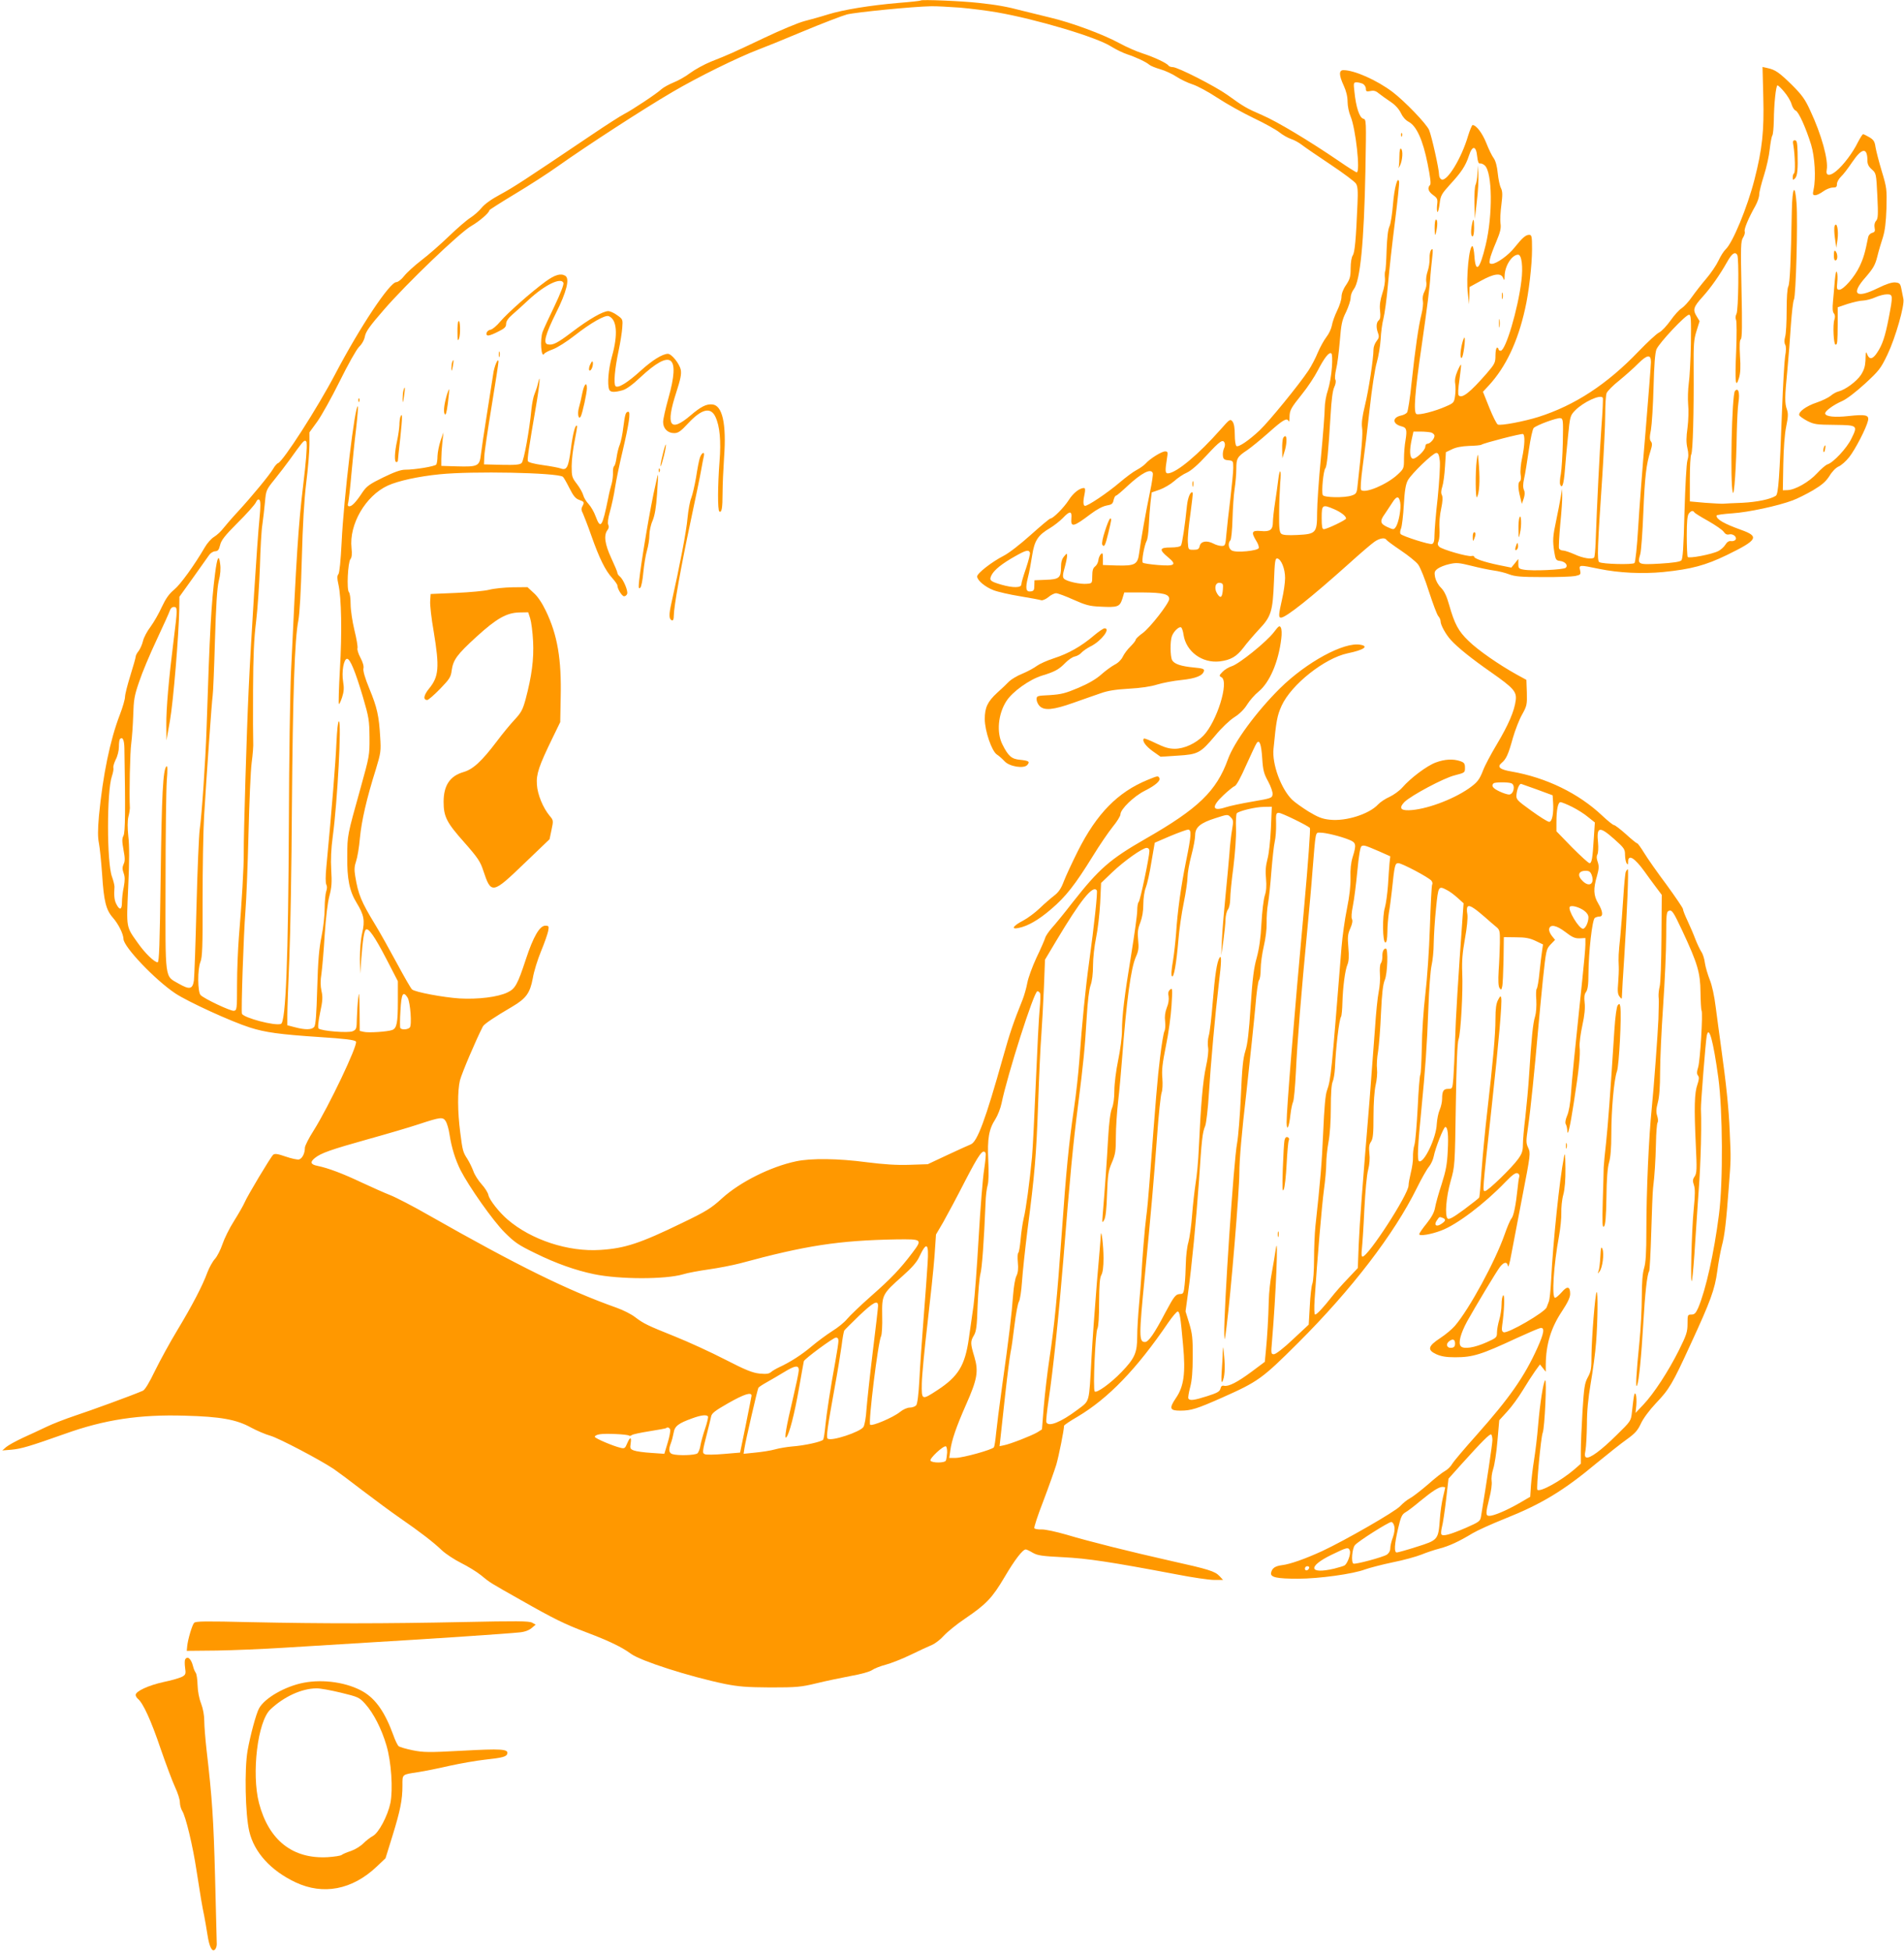 <?xml version="1.0" standalone="no"?>
<!DOCTYPE svg PUBLIC "-//W3C//DTD SVG 20010904//EN"
 "http://www.w3.org/TR/2001/REC-SVG-20010904/DTD/svg10.dtd">
<svg version="1.0" xmlns="http://www.w3.org/2000/svg"
 width="1249pt" height="1280pt" viewBox="0 0 1249 1280"
 preserveAspectRatio="xMidYMid meet">
<g transform="translate(0,1280) scale(0.1,-0.1)"
fill="#ff9800" stroke="none">
<path d="M6040 12797 c-3 -3 -68 -10 -145 -16 -186 -16 -361 -44 -465 -76 -47
-15 -116 -34 -155 -44 -38 -10 -156 -59 -261 -109 -211 -100 -233 -110 -350
-156 -44 -18 -106 -52 -137 -75 -30 -23 -80 -51 -109 -62 -29 -12 -64 -31 -78
-43 -33 -31 -195 -138 -246 -164 -22 -11 -119 -73 -215 -138 -444 -299 -510
-342 -597 -389 -58 -31 -104 -64 -123 -88 -17 -21 -49 -49 -72 -64 -23 -14
-87 -69 -142 -122 -55 -53 -136 -124 -181 -158 -44 -34 -95 -80 -113 -103 -17
-22 -40 -40 -51 -40 -43 0 -237 -291 -400 -601 -118 -225 -342 -573 -376 -586
-7 -2 -22 -19 -32 -37 -25 -42 -138 -179 -228 -277 -40 -43 -84 -94 -99 -113
-15 -20 -42 -45 -60 -56 -19 -11 -46 -42 -61 -68 -70 -120 -160 -244 -201
-278 -34 -28 -55 -58 -81 -113 -19 -42 -52 -100 -74 -130 -23 -30 -45 -72 -50
-94 -5 -22 -18 -51 -28 -65 -11 -13 -20 -30 -20 -38 0 -7 -16 -63 -35 -124
-19 -61 -35 -124 -35 -140 0 -15 -15 -68 -34 -117 -64 -166 -111 -394 -137
-663 -8 -93 -8 -140 0 -180 6 -30 15 -122 21 -205 11 -173 25 -231 70 -282 37
-42 69 -107 70 -140 0 -51 208 -269 340 -357 83 -55 367 -185 490 -224 101
-32 197 -45 452 -62 171 -11 236 -19 243 -30 14 -22 -179 -427 -278 -584 -32
-50 -57 -100 -57 -112 0 -37 -17 -71 -39 -77 -11 -2 -50 6 -87 19 -52 18 -71
21 -82 12 -16 -14 -169 -269 -188 -314 -7 -17 -38 -71 -68 -119 -31 -48 -65
-118 -77 -154 -12 -36 -34 -79 -49 -96 -15 -16 -37 -56 -49 -87 -32 -88 -101
-220 -197 -379 -48 -79 -114 -200 -147 -267 -39 -81 -67 -127 -81 -132 -77
-33 -341 -129 -441 -162 -66 -22 -151 -55 -190 -74 -38 -18 -108 -51 -155 -72
-47 -22 -96 -49 -110 -61 l-25 -22 61 5 c64 6 118 22 350 104 259 93 489 128
786 119 233 -6 339 -25 433 -77 39 -21 97 -46 130 -55 57 -17 324 -157 415
-218 25 -17 110 -80 190 -142 80 -61 190 -142 245 -180 129 -89 219 -158 275
-212 25 -23 81 -60 125 -82 44 -22 103 -58 130 -80 60 -50 60 -49 260 -162
218 -124 289 -159 435 -214 145 -55 227 -94 290 -140 65 -47 380 -148 615
-197 92 -18 142 -22 300 -23 173 0 200 3 300 27 61 15 162 36 225 48 69 12
125 28 141 39 14 10 54 26 89 35 34 9 108 38 164 65 55 27 118 56 140 65 21 9
56 36 77 60 22 24 85 76 142 114 137 93 176 134 257 271 67 114 119 181 139
181 5 0 26 -10 46 -22 32 -18 60 -22 198 -29 162 -8 313 -31 747 -113 102 -20
212 -36 244 -36 l59 0 -23 25 c-30 32 -72 45 -320 100 -266 60 -535 127 -685
172 -66 19 -139 35 -162 34 -23 -1 -44 3 -48 8 -3 6 23 86 59 178 35 92 73
200 85 238 17 59 51 228 51 256 0 4 39 31 88 59 202 120 388 312 596 618 27
39 55 72 61 72 14 0 19 -32 36 -222 17 -181 5 -270 -47 -345 -46 -68 -41 -83
28 -83 72 0 109 12 274 85 238 106 262 123 499 359 351 350 630 713 780 1017
30 61 66 124 79 139 13 16 27 46 31 67 10 53 65 193 76 193 16 0 22 -50 16
-158 -4 -86 -12 -129 -40 -217 -20 -60 -39 -129 -43 -153 -5 -30 -21 -61 -55
-104 -27 -33 -49 -65 -49 -71 0 -14 76 -2 144 24 101 37 285 176 421 318 45
47 67 62 79 58 11 -4 15 -14 12 -24 -3 -10 -8 -45 -11 -78 -11 -107 -26 -180
-40 -195 -8 -9 -28 -56 -45 -105 -62 -177 -231 -488 -326 -599 -19 -22 -62
-58 -96 -80 -81 -53 -87 -78 -26 -106 31 -14 65 -20 123 -20 117 0 171 17 405
126 74 34 144 64 155 66 30 5 24 -34 -21 -133 -85 -188 -183 -327 -397 -568
-77 -86 -149 -171 -160 -189 -10 -18 -32 -39 -47 -47 -16 -8 -67 -48 -114 -90
-48 -41 -101 -82 -119 -91 -17 -9 -45 -32 -62 -50 -31 -35 -362 -225 -510
-294 -113 -52 -213 -87 -264 -93 -47 -6 -67 -20 -73 -51 -5 -29 39 -38 177
-38 136 0 362 31 440 61 28 10 108 31 179 46 72 14 157 38 190 51 34 14 88 32
120 40 64 17 127 46 216 100 30 18 125 61 210 95 241 96 386 183 605 366 72
59 160 129 197 155 54 39 71 58 92 103 15 33 54 86 98 133 88 92 109 127 228
387 132 285 159 361 175 479 7 55 21 130 30 166 19 70 29 160 46 390 14 183
14 177 6 355 -6 154 -23 316 -57 560 -11 77 -26 194 -35 260 -9 74 -24 143
-39 180 -13 33 -28 83 -32 110 -3 28 -14 61 -24 75 -9 14 -26 50 -38 80 -11
30 -34 84 -51 120 -17 36 -31 71 -31 79 0 7 -49 79 -108 160 -60 80 -126 174
-147 209 -21 34 -41 62 -45 62 -5 0 -38 27 -74 60 -37 33 -72 60 -79 60 -6 0
-41 28 -77 62 -155 146 -366 249 -595 289 -77 13 -96 30 -65 56 30 25 44 54
74 163 15 52 42 122 61 155 31 56 33 65 31 143 l-3 84 -64 35 c-117 65 -254
160 -315 220 -67 64 -92 111 -127 234 -17 61 -32 92 -54 115 -19 18 -34 47
-39 69 -6 33 -4 40 17 56 13 10 48 24 76 30 47 11 64 9 145 -11 51 -13 118
-27 148 -31 30 -4 75 -15 100 -25 37 -14 77 -18 220 -18 96 -1 192 3 213 7 36
8 38 10 32 38 -8 36 -5 36 124 9 132 -27 284 -34 421 -21 187 19 278 44 419
112 201 98 214 121 94 164 -114 41 -163 69 -163 94 0 5 47 11 104 15 105 7
297 48 396 85 30 11 90 41 133 66 60 36 84 57 108 94 18 30 42 54 60 62 17 7
49 35 70 62 40 51 112 190 123 239 8 37 -15 42 -127 30 -90 -10 -148 -4 -154
15 -5 15 51 57 113 84 29 13 90 60 148 113 92 85 103 98 148 192 52 109 113
322 104 364 -3 14 -9 43 -13 65 -7 36 -12 40 -40 43 -22 2 -59 -10 -116 -38
-144 -71 -178 -39 -78 73 49 57 62 79 76 135 9 37 26 94 37 127 13 43 20 97
23 190 3 124 2 134 -31 243 -19 63 -37 134 -41 158 -5 36 -12 47 -40 64 -19
11 -37 20 -41 20 -5 0 -19 -24 -34 -52 -33 -68 -96 -152 -143 -190 -42 -35
-70 -32 -62 8 12 64 -34 231 -108 389 -34 75 -55 103 -121 169 -83 81 -108 99
-161 110 l-31 7 5 -198 c6 -223 -7 -342 -58 -541 -47 -183 -143 -415 -189
-457 -12 -11 -33 -44 -47 -74 -14 -30 -50 -83 -80 -118 -30 -35 -72 -89 -94
-120 -21 -31 -52 -64 -67 -74 -16 -9 -49 -46 -73 -80 -25 -35 -58 -71 -75 -79
-17 -8 -77 -64 -135 -124 -207 -216 -418 -354 -657 -430 -96 -30 -245 -58
-266 -50 -8 3 -33 53 -56 110 l-42 105 39 42 c111 121 189 285 237 500 25 107
46 290 46 393 0 85 -2 94 -19 94 -23 0 -45 -20 -94 -81 -40 -52 -120 -109
-150 -109 -17 0 -19 5 -13 32 3 17 22 68 41 112 27 65 33 89 28 122 -3 23 0
78 6 122 8 64 8 86 -3 109 -8 15 -17 59 -21 98 -4 43 -14 80 -26 97 -11 14
-33 59 -49 100 -26 65 -66 118 -90 118 -4 0 -18 -33 -30 -72 -43 -147 -137
-299 -173 -285 -10 4 -17 17 -17 33 0 35 -48 250 -65 291 -17 41 -161 190
-240 250 -102 77 -250 143 -322 143 -31 0 -30 -33 2 -102 16 -35 25 -71 25
-105 0 -29 9 -71 20 -97 33 -78 65 -366 40 -366 -5 0 -58 33 -117 74 -197 134
-405 259 -503 301 -105 46 -118 53 -229 133 -82 58 -325 182 -358 182 -12 0
-25 5 -28 10 -10 16 -93 55 -170 80 -38 12 -107 42 -152 67 -111 60 -318 136
-455 168 -62 15 -144 35 -183 45 -98 26 -164 38 -285 51 -117 13 -372 23 -380
16z m257 -47 c70 -6 180 -20 243 -31 259 -45 655 -163 749 -224 30 -19 78 -42
105 -51 58 -19 124 -50 146 -69 8 -7 40 -20 71 -29 32 -9 79 -31 105 -48 27
-18 75 -41 106 -51 32 -10 106 -50 165 -89 59 -39 167 -99 238 -133 72 -34
147 -76 168 -93 21 -17 55 -36 75 -43 20 -6 53 -24 72 -39 19 -15 104 -73 188
-129 84 -56 159 -112 167 -125 11 -17 14 -46 10 -132 -10 -239 -18 -319 -31
-339 -8 -11 -14 -46 -14 -85 0 -55 -5 -71 -30 -109 -19 -27 -30 -57 -30 -78 0
-18 -13 -59 -29 -91 -15 -31 -31 -75 -34 -96 -4 -22 -20 -56 -36 -76 -16 -21
-41 -66 -56 -101 -14 -35 -42 -89 -62 -119 -62 -93 -257 -332 -319 -391 -71
-67 -139 -113 -153 -104 -6 3 -11 37 -11 74 0 45 -5 74 -15 87 -15 18 -18 16
-77 -51 -147 -166 -288 -284 -345 -289 -20 -1 -21 14 -8 97 7 42 6 47 -12 47
-23 0 -100 -48 -128 -80 -11 -12 -38 -31 -59 -42 -22 -11 -71 -48 -110 -81
-82 -70 -215 -159 -230 -154 -11 4 -12 30 0 85 4 21 2 32 -5 32 -29 0 -71 -33
-100 -79 -32 -50 -103 -121 -120 -121 -6 0 -64 -49 -130 -108 -69 -62 -144
-120 -178 -137 -76 -39 -173 -114 -173 -135 0 -25 52 -69 107 -90 28 -11 107
-29 175 -40 67 -11 130 -23 139 -26 9 -2 30 7 47 21 16 14 39 25 50 25 11 0
62 -19 113 -42 81 -36 106 -43 177 -46 114 -6 127 -1 144 50 l13 43 125 0
c130 -1 170 -11 170 -43 -1 -28 -127 -190 -175 -224 -25 -18 -45 -37 -45 -43
0 -6 -16 -26 -35 -45 -19 -18 -41 -48 -50 -67 -9 -19 -31 -41 -54 -52 -20 -11
-59 -39 -87 -64 -32 -29 -83 -59 -149 -87 -85 -36 -113 -43 -187 -48 -85 -4
-88 -5 -88 -28 0 -13 9 -33 20 -44 31 -31 90 -25 220 21 63 22 144 51 180 63
47 17 99 25 185 30 76 4 144 14 185 27 36 11 108 25 160 30 96 10 142 29 148
61 2 12 -12 16 -66 21 -85 8 -129 23 -143 48 -13 25 -14 126 -1 159 12 31 47
64 60 56 5 -3 13 -25 16 -49 17 -110 122 -187 237 -174 72 9 110 31 155 89 21
29 68 83 102 120 81 85 91 118 99 316 5 132 8 152 22 150 26 -5 51 -68 51
-128 0 -30 -9 -93 -20 -140 -23 -101 -24 -120 -7 -120 32 0 197 131 447 355
74 67 149 131 167 143 33 23 68 29 78 12 4 -6 46 -37 95 -70 49 -33 100 -74
113 -92 14 -18 46 -98 71 -178 26 -79 53 -152 61 -160 8 -9 15 -24 15 -34 0
-24 34 -86 67 -122 45 -50 139 -125 264 -212 148 -104 169 -127 162 -184 -9
-71 -48 -161 -123 -287 -39 -65 -80 -142 -91 -172 -24 -62 -38 -80 -95 -120
-109 -75 -285 -139 -392 -142 -56 -2 -65 17 -29 54 44 43 259 158 330 175 66
17 67 18 67 49 0 28 -5 35 -31 44 -47 16 -102 13 -161 -9 -57 -21 -164 -101
-218 -163 -19 -22 -57 -49 -84 -62 -28 -12 -62 -35 -76 -50 -58 -63 -210 -112
-317 -100 -49 5 -77 16 -140 54 -43 27 -92 62 -108 78 -72 72 -131 232 -121
332 18 186 24 219 54 285 64 138 281 310 432 342 106 22 141 46 85 56 -107 21
-355 -114 -530 -287 -154 -153 -299 -350 -340 -464 -75 -208 -194 -323 -540
-521 -235 -135 -304 -195 -481 -420 -53 -69 -114 -143 -135 -166 -20 -23 -40
-52 -43 -65 -4 -13 -29 -71 -57 -129 -27 -58 -54 -132 -60 -165 -6 -33 -20
-82 -31 -110 -60 -149 -83 -216 -129 -380 -114 -406 -168 -552 -211 -569 -13
-5 -81 -36 -152 -69 l-130 -61 -120 -4 c-84 -3 -170 3 -281 17 -187 25 -365
27 -463 6 -166 -35 -367 -135 -486 -243 -71 -65 -103 -85 -261 -161 -276 -134
-376 -167 -537 -177 -211 -14 -453 66 -608 199 -55 47 -119 128 -126 160 -3
17 -24 49 -45 72 -21 23 -46 62 -54 86 -9 24 -27 61 -40 81 -28 43 -31 54 -46
173 -18 138 -18 272 -2 340 12 47 105 266 151 355 8 15 77 62 192 129 92 54
117 90 135 186 7 44 32 124 54 177 22 53 43 113 47 133 6 32 4 35 -19 35 -37
0 -79 -73 -127 -219 -55 -167 -70 -195 -122 -219 -62 -30 -193 -46 -314 -39
-106 7 -290 41 -311 59 -7 5 -51 82 -99 171 -48 89 -111 202 -141 251 -95 156
-113 201 -133 322 -7 41 -5 65 6 97 8 23 20 91 25 152 11 114 44 259 105 452
32 106 34 118 28 210 -8 139 -20 194 -71 317 -29 70 -42 117 -39 132 4 14 -3
40 -19 70 -14 26 -23 55 -20 63 3 9 -6 63 -20 119 -14 58 -25 133 -25 171 0
37 -5 72 -11 78 -16 16 -7 196 10 217 9 11 11 32 7 73 -17 154 92 342 238 409
68 31 200 60 340 74 214 22 765 11 808 -16 5 -3 24 -36 43 -74 26 -52 41 -70
65 -78 33 -12 35 -15 20 -43 -8 -14 -7 -26 4 -46 7 -16 33 -82 56 -148 52
-147 90 -224 135 -274 19 -21 35 -44 35 -50 0 -22 30 -71 44 -71 8 0 17 7 20
16 7 19 -24 93 -47 113 -10 7 -17 19 -17 25 0 6 -18 49 -40 96 -42 91 -51 150
-25 184 9 12 11 24 5 35 -5 11 -2 41 11 86 11 39 27 111 34 160 8 50 30 158
50 240 41 175 53 255 37 255 -17 0 -22 -14 -33 -101 -5 -45 -16 -96 -23 -114
-8 -18 -17 -55 -21 -83 -4 -29 -11 -55 -16 -58 -5 -3 -9 -22 -8 -42 1 -20 -3
-53 -8 -72 -6 -19 -17 -62 -23 -95 -39 -192 -50 -209 -83 -120 -10 28 -31 64
-46 80 -16 17 -31 42 -35 58 -4 15 -22 48 -41 73 -33 42 -35 51 -35 117 0 40
9 115 20 167 10 52 18 96 15 98 -11 11 -27 -50 -40 -150 -16 -123 -27 -144
-66 -130 -13 5 -66 15 -117 22 -58 8 -96 18 -99 26 -5 13 6 86 52 354 25 143
33 239 14 155 -5 -22 -16 -53 -23 -70 -7 -16 -16 -61 -20 -100 -12 -130 -49
-337 -64 -351 -11 -11 -40 -14 -131 -12 l-116 3 2 52 c1 29 23 177 48 329 25
151 45 283 45 292 -1 33 -29 -32 -35 -83 -4 -27 -22 -142 -40 -255 -18 -113
-36 -233 -40 -268 -9 -79 -19 -84 -159 -80 l-101 3 0 45 c0 25 3 74 7 110 l7
65 -19 -55 c-10 -30 -19 -75 -20 -100 0 -25 -4 -50 -8 -56 -8 -12 -139 -34
-204 -34 -29 0 -71 -15 -145 -51 -88 -43 -108 -57 -135 -97 -42 -64 -69 -92
-86 -92 -11 0 -13 7 -7 28 3 15 13 97 20 182 8 85 21 219 31 298 9 79 14 145
12 147 -19 19 -93 -599 -107 -893 -6 -119 -14 -199 -21 -207 -9 -11 -9 -27 0
-67 20 -87 24 -318 10 -555 -7 -123 -10 -226 -7 -229 3 -3 12 16 21 43 12 37
14 61 7 103 -11 64 4 150 26 150 20 0 54 -83 104 -251 39 -133 42 -153 43
-264 1 -117 -1 -125 -58 -330 -89 -319 -87 -309 -88 -450 -2 -149 15 -230 62
-306 48 -79 55 -115 36 -197 -10 -43 -15 -109 -15 -169 l2 -98 7 97 c10 129
19 186 31 193 17 11 57 -46 133 -192 l76 -147 0 -132 c0 -140 -7 -177 -37
-188 -28 -11 -157 -20 -187 -12 l-26 6 -1 138 c-2 112 -3 126 -9 77 -4 -33 -8
-93 -9 -133 -1 -68 -3 -73 -27 -84 -28 -13 -207 1 -224 18 -6 6 -2 46 10 104
17 78 18 103 9 142 -7 33 -8 67 0 115 5 37 15 151 21 253 8 115 19 211 31 255
15 57 17 89 12 170 -4 69 -1 138 10 220 31 230 59 755 40 755 -6 0 -12 -57
-16 -142 -5 -122 -30 -434 -66 -812 -6 -63 -6 -106 0 -117 6 -11 5 -27 -1 -44
-5 -14 -10 -64 -10 -110 0 -46 -9 -131 -21 -187 -16 -78 -23 -160 -28 -339 -5
-174 -10 -241 -20 -253 -16 -19 -58 -20 -126 -2 l-50 13 0 69 c0 38 6 204 13
369 7 165 15 613 17 995 6 741 18 1099 42 1220 9 49 17 189 23 405 6 225 15
384 29 500 12 94 21 206 21 250 l0 80 51 70 c28 39 94 157 147 264 56 113 109
207 127 226 20 19 35 47 39 70 6 31 33 69 122 171 149 173 503 512 577 553 52
30 117 86 117 102 0 3 75 51 168 107 92 55 219 137 282 182 189 134 557 373
750 486 172 101 429 227 565 279 33 12 164 65 290 118 127 53 258 103 290 112
60 15 436 52 552 54 34 1 120 -4 190 -9z m2644 -500 c10 -6 19 -20 19 -32 0
-17 4 -20 30 -15 22 5 36 1 57 -17 15 -12 50 -37 77 -55 31 -21 54 -48 66 -73
11 -24 30 -46 51 -57 51 -27 93 -119 124 -275 18 -90 23 -132 16 -139 -19 -19
-12 -43 20 -66 29 -21 31 -27 26 -67 -2 -24 -1 -44 3 -44 4 0 10 25 14 56 6
51 12 62 67 123 75 81 103 123 125 190 22 69 47 67 54 -4 4 -35 9 -49 19 -47
7 2 21 -4 31 -13 50 -46 53 -324 6 -521 -39 -163 -66 -189 -74 -74 -2 33 -8
63 -12 65 -22 14 -44 -209 -31 -310 l8 -70 2 57 1 56 75 41 c85 47 131 53 145
19 8 -20 9 -19 10 12 1 66 48 140 89 140 23 0 33 -80 21 -173 -22 -183 -103
-457 -136 -457 -8 0 -14 5 -14 10 0 6 -4 10 -10 10 -5 0 -10 -23 -10 -51 0
-47 -4 -55 -57 -117 -110 -126 -162 -167 -184 -145 -6 6 -4 46 5 104 7 52 12
96 10 98 -2 2 -13 -18 -24 -44 -14 -33 -18 -58 -14 -81 3 -19 3 -55 -1 -80 -6
-44 -9 -47 -60 -69 -69 -31 -173 -58 -193 -50 -21 8 -11 144 35 455 35 244 52
374 57 460 2 25 7 74 11 110 6 53 5 63 -5 53 -8 -7 -13 -31 -12 -56 1 -25 -5
-63 -13 -86 -8 -23 -12 -54 -9 -70 4 -17 -1 -41 -11 -61 -11 -21 -15 -44 -11
-63 3 -16 -1 -55 -9 -86 -19 -75 -41 -224 -65 -449 -10 -101 -24 -190 -30
-197 -6 -8 -24 -17 -40 -20 -59 -13 -56 -56 5 -71 32 -8 36 -23 25 -91 -6 -32
-10 -87 -10 -122 0 -62 -1 -65 -42 -103 -70 -65 -214 -126 -239 -101 -6 6 -2
64 10 154 11 79 32 250 46 379 14 130 35 266 47 305 11 38 22 106 25 150 2 44
10 105 18 135 8 30 22 132 30 225 8 94 29 279 46 413 17 134 29 251 27 260 -9
42 -31 -38 -40 -146 -5 -64 -15 -129 -23 -146 -10 -20 -16 -75 -19 -158 -2
-69 -6 -130 -9 -135 -3 -5 -4 -26 -2 -48 2 -22 -5 -65 -17 -99 -14 -44 -19
-76 -15 -113 4 -38 2 -55 -9 -64 -16 -13 -18 -47 -4 -84 8 -22 6 -32 -10 -52
-11 -14 -20 -38 -20 -54 0 -61 -32 -269 -56 -367 -18 -74 -23 -115 -19 -146 6
-38 -2 -134 -31 -393 -4 -36 -9 -43 -36 -52 -48 -17 -185 -14 -191 3 -9 23 4
159 17 175 11 14 19 99 35 356 5 89 13 153 23 175 10 21 13 41 8 50 -5 9 -2
39 5 70 8 30 18 113 24 183 9 111 14 137 41 191 16 34 30 76 30 93 0 17 9 42
21 57 42 54 67 309 76 777 6 335 6 336 -15 341 -24 7 -47 75 -57 176 -7 59 -6
62 15 62 12 0 30 -5 41 -10z m2763 -52 c20 -23 42 -59 48 -80 6 -21 18 -40 27
-43 19 -6 68 -114 102 -225 24 -79 32 -218 16 -292 -7 -33 -6 -38 11 -38 10 0
33 11 52 25 19 14 47 25 62 25 23 0 28 4 28 23 0 13 12 34 26 48 15 13 48 57
75 97 64 94 99 97 99 8 0 -22 8 -39 29 -57 28 -25 29 -27 36 -172 6 -126 5
-150 -8 -165 -10 -11 -13 -27 -10 -45 5 -23 1 -29 -16 -34 -12 -3 -23 -15 -26
-27 -20 -102 -31 -139 -56 -192 -32 -69 -106 -154 -134 -154 -15 0 -17 6 -13
48 3 26 2 56 -2 67 -5 13 -9 -5 -14 -55 -3 -41 -9 -103 -12 -138 -4 -42 -3
-67 6 -77 8 -10 9 -23 3 -42 -11 -33 -5 -163 8 -163 12 0 13 14 14 140 l0 105
65 22 c36 11 81 22 101 22 20 1 56 10 80 21 24 11 59 20 77 20 40 0 40 -7 12
-154 -24 -124 -42 -177 -76 -228 -28 -43 -50 -48 -64 -15 -11 27 -11 25 -13
-39 -2 -37 -10 -62 -30 -93 -29 -43 -102 -97 -147 -108 -14 -3 -37 -16 -52
-29 -15 -12 -56 -32 -92 -44 -66 -22 -121 -61 -113 -83 2 -6 26 -23 52 -37 45
-23 62 -25 180 -26 152 -2 153 -3 109 -92 -29 -60 -118 -156 -156 -167 -12 -4
-43 -31 -69 -59 -51 -56 -142 -108 -193 -110 l-31 -1 3 170 c2 106 9 199 19
248 13 63 14 85 5 111 -15 42 -15 80 3 261 8 83 18 216 23 296 6 80 14 154 20
165 13 25 26 507 17 630 -10 137 -28 109 -31 -48 -6 -331 -13 -477 -23 -496
-7 -12 -11 -77 -11 -159 0 -76 -4 -153 -10 -172 -6 -22 -6 -40 1 -52 6 -12 6
-38 -1 -76 -5 -32 -14 -188 -20 -348 -17 -451 -24 -555 -41 -566 -35 -23 -123
-41 -219 -46 -58 -2 -114 -5 -125 -6 -11 -1 -65 2 -120 6 l-100 9 0 146 c0 81
4 154 9 162 11 16 18 283 16 565 -1 156 1 189 19 245 l20 64 -20 33 c-26 42
-20 61 41 128 53 59 111 141 160 228 31 55 51 69 66 46 12 -20 8 -363 -5 -387
-7 -14 -8 -29 -3 -39 5 -10 5 -101 1 -203 -9 -207 -4 -251 18 -180 10 33 12
73 7 146 -4 71 -2 104 5 109 9 5 10 94 5 324 -6 287 -5 319 10 343 9 14 14 32
11 40 -6 14 24 87 70 168 14 25 25 58 25 74 0 16 14 72 31 125 17 53 34 130
38 172 5 42 12 83 17 90 5 8 9 52 10 99 1 110 14 230 24 230 5 0 25 -19 44
-42z m-612 -1653 c-2 -105 -8 -221 -14 -260 -5 -38 -7 -99 -4 -136 4 -37 2
-106 -4 -153 -9 -64 -9 -99 -1 -134 8 -35 8 -56 0 -82 -6 -20 -14 -165 -19
-338 -6 -236 -11 -307 -21 -317 -9 -9 -56 -16 -141 -21 -144 -8 -148 -6 -128
63 6 21 15 144 20 273 10 237 19 315 47 403 12 37 12 51 3 62 -9 11 -10 29 0
77 6 35 14 160 17 278 4 151 10 225 19 249 18 43 194 230 214 227 13 -1 14
-29 12 -191z m-2355 -154 c-3 -48 -15 -115 -26 -149 -12 -34 -21 -87 -21 -119
0 -32 -11 -177 -25 -323 -14 -146 -25 -308 -25 -361 0 -134 -7 -141 -129 -147
-63 -3 -96 -1 -106 8 -12 10 -15 37 -14 134 0 66 4 156 7 199 9 89 -3 106 -13
20 -4 -32 -13 -100 -21 -150 -8 -51 -14 -108 -14 -127 0 -50 -19 -64 -79 -58
-60 5 -65 -7 -30 -65 12 -18 19 -40 16 -47 -7 -18 -148 -32 -176 -16 -22 11
-28 49 -10 67 6 6 12 67 14 139 2 71 8 161 14 199 6 39 11 97 11 131 0 68 6
79 71 122 25 17 89 69 142 116 94 84 120 99 130 74 3 -7 6 4 6 25 1 48 8 60
84 155 34 42 80 111 101 152 43 83 74 123 89 113 6 -3 8 -40 4 -92z m2093 35
c0 -17 -16 -220 -35 -451 -20 -231 -42 -518 -49 -638 -7 -120 -18 -223 -24
-229 -12 -12 -210 -7 -231 6 -15 10 -12 95 20 565 10 156 19 337 19 402 0 65
4 128 9 141 5 13 42 51 83 83 40 33 97 83 125 112 59 58 83 61 83 9z m-316
-234 c3 -5 -1 -91 -9 -193 -12 -165 -29 -505 -38 -756 -2 -51 -6 -96 -10 -99
-14 -14 -75 -4 -128 21 -30 13 -64 25 -75 25 -12 0 -24 6 -27 14 -3 8 1 78 8
157 8 79 14 164 13 189 l-1 45 -9 -55 c-5 -30 -18 -98 -29 -150 -23 -108 -25
-133 -13 -210 8 -50 12 -55 36 -58 35 -4 56 -28 39 -45 -13 -13 -222 -23 -277
-12 -30 5 -34 9 -34 38 l0 32 -23 -29 -23 -28 -84 17 c-91 19 -160 42 -160 55
0 5 -8 6 -17 4 -24 -6 -194 43 -212 61 -11 11 -12 20 -4 37 5 13 8 50 6 83 -3
33 2 91 11 130 10 47 11 75 5 88 -7 12 -6 30 2 55 7 20 15 80 18 132 l6 95 40
19 c26 13 64 20 111 22 40 1 76 4 82 8 19 12 265 75 273 70 14 -8 11 -75 -6
-156 -9 -40 -13 -89 -10 -109 4 -22 2 -40 -4 -44 -14 -8 -14 -45 1 -103 l11
-46 12 34 c8 24 9 42 2 57 -7 16 -7 39 1 75 7 29 20 113 31 187 11 77 25 138
32 145 22 20 154 68 175 64 18 -3 19 -13 16 -158 -2 -85 -8 -179 -13 -208 -6
-29 -8 -60 -5 -68 13 -33 24 0 31 88 4 51 13 153 21 227 13 130 14 136 46 169
53 55 167 108 182 84z m-1126 -228 c12 -4 22 -13 22 -22 0 -20 -29 -52 -47
-52 -7 0 -13 -8 -13 -18 0 -26 -65 -86 -84 -79 -19 8 -21 54 -5 127 l11 50 46
0 c26 0 57 -3 70 -6z m-7377 -66 c4 -34 -4 -128 -22 -278 -32 -264 -45 -469
-80 -1225 -6 -132 -13 -577 -14 -990 -4 -891 -20 -1307 -52 -1319 -38 -15
-246 40 -256 67 -6 18 11 523 23 672 6 72 15 299 20 505 5 206 14 418 21 470
7 52 12 113 10 135 -1 22 -2 175 -1 340 1 226 6 337 20 450 10 83 21 245 25
360 3 116 10 239 16 275 5 36 13 101 17 146 7 79 8 82 63 150 31 38 75 96 99
129 78 109 91 125 101 125 5 0 10 -6 10 -12z m6023 -4 c3 -8 1 -24 -5 -35 -5
-11 -9 -32 -7 -47 2 -22 9 -28 36 -30 31 -3 32 -5 32 -50 0 -26 -9 -117 -19
-202 -11 -85 -22 -190 -26 -232 -6 -74 -8 -78 -31 -78 -14 0 -39 7 -55 16 -43
22 -82 15 -89 -16 -5 -21 -12 -25 -40 -25 -35 0 -35 0 -38 51 -2 28 6 111 17
185 10 74 17 136 15 138 -13 14 -32 -29 -38 -87 -13 -129 -31 -247 -39 -259
-5 -8 -31 -13 -68 -13 -73 0 -77 -14 -18 -63 61 -50 48 -61 -65 -52 -50 4 -95
11 -99 15 -10 9 9 113 25 144 6 10 12 55 14 100 2 44 7 112 11 149 l8 68 52
18 c28 10 71 35 94 55 23 21 61 47 85 57 28 13 72 51 130 114 88 95 107 108
118 79z m1411 -116 c3 -31 -3 -133 -14 -243 -12 -104 -21 -214 -21 -243 0 -38
-4 -54 -16 -59 -15 -6 -191 50 -206 65 -5 5 -4 22 3 38 6 16 14 85 18 154 5
91 12 134 26 160 23 43 164 179 187 180 13 0 18 -12 23 -52z m-1883 -80 c3 -7
-5 -62 -18 -123 -27 -129 -60 -315 -71 -400 -10 -77 -26 -86 -148 -83 l-90 3
0 42 c0 36 -2 40 -14 29 -7 -8 -15 -26 -16 -41 -2 -15 -12 -33 -22 -40 -13
-10 -18 -27 -18 -62 0 -47 -1 -48 -33 -51 -45 -5 -138 16 -153 34 -9 11 -8 27
5 72 9 32 16 67 16 78 -1 17 -2 17 -20 -5 -14 -16 -20 -38 -20 -70 0 -70 -12
-80 -100 -83 l-74 -3 -1 -35 c0 -29 -4 -36 -23 -38 -32 -5 -37 19 -19 91 9 34
21 100 28 146 15 97 38 132 118 179 25 15 62 44 82 64 47 50 62 49 57 -2 -5
-60 14 -56 126 29 41 31 79 51 105 56 34 6 41 11 46 36 4 16 11 29 16 29 5 0
39 29 76 64 92 85 153 117 165 84z m1623 -192 c8 -39 -10 -135 -29 -162 -13
-18 -15 -18 -55 0 -48 22 -51 39 -16 87 13 19 34 51 47 71 29 47 45 48 53 4z
m-7483 -108 c-14 -134 -57 -811 -71 -1123 -13 -273 -33 -950 -32 -1065 1 -92
-13 -333 -32 -555 -6 -77 -12 -216 -12 -310 0 -164 -1 -170 -21 -173 -21 -3
-193 78 -218 103 -20 20 -21 170 -1 218 12 30 15 97 14 404 0 202 4 451 10
553 16 263 50 749 56 787 3 17 10 179 15 360 7 235 14 346 25 393 11 42 14 82
9 114 -8 64 -19 44 -33 -64 -25 -196 -35 -374 -56 -1020 -7 -210 -31 -563 -45
-660 -5 -36 -15 -263 -21 -505 -6 -242 -14 -460 -17 -485 -9 -57 -28 -61 -100
-20 -93 54 -87 9 -86 656 0 313 4 616 8 674 6 73 5 102 -2 95 -23 -22 -31
-183 -38 -722 -6 -455 -10 -563 -20 -563 -21 0 -82 59 -128 124 -80 113 -77
94 -65 369 8 168 8 273 1 331 -6 58 -6 101 0 129 6 23 10 49 10 57 -5 96 1
370 9 425 5 38 11 122 13 185 3 101 7 128 39 220 19 58 71 182 115 275 44 94
83 180 87 193 4 13 14 22 26 22 24 0 24 -13 -1 -210 -33 -263 -50 -458 -49
-564 l1 -101 23 130 c22 124 58 561 61 731 l1 81 89 124 c49 69 96 135 105
148 8 13 26 25 39 26 20 1 26 9 34 41 7 31 31 62 113 144 58 57 112 118 120
133 10 21 18 26 25 19 8 -8 8 -44 0 -124z m7050 63 c44 -19 78 -45 78 -61 0
-10 -126 -70 -146 -70 -11 0 -14 18 -14 75 0 86 5 89 82 56z m2363 -21 c3 -5
45 -31 92 -57 47 -27 92 -58 100 -70 11 -16 22 -21 37 -17 27 6 55 -21 39 -37
-6 -6 -19 -9 -29 -7 -12 2 -25 -6 -36 -24 -9 -15 -30 -33 -45 -41 -42 -22
-194 -51 -202 -39 -3 6 -6 68 -6 140 0 94 4 133 14 145 15 19 27 21 36 7z
m-4359 -264 c3 -7 -9 -53 -25 -101 -17 -49 -31 -96 -31 -107 0 -23 -54 -24
-131 -2 -75 22 -82 29 -64 64 18 34 69 75 155 123 71 40 88 44 96 23z m1266
-241 c-4 -53 -15 -62 -36 -30 -24 36 -14 78 17 73 19 -3 22 -8 19 -43z m-7206
-1041 c7 -404 6 -552 -6 -574 -10 -19 -10 -36 0 -92 10 -53 11 -74 1 -94 -9
-20 -9 -34 0 -59 9 -25 9 -46 1 -91 -7 -31 -12 -77 -12 -102 0 -50 -16 -53
-38 -8 -12 24 -15 55 -11 111 0 11 -7 40 -16 65 -35 91 -35 561 -1 660 8 23
12 48 10 55 -3 7 4 31 15 54 12 22 21 59 21 84 0 24 3 47 7 51 17 17 28 -5 29
-60z m7464 -67 c5 -78 11 -101 39 -151 18 -34 31 -71 29 -85 -3 -24 -9 -26
-131 -47 -71 -12 -151 -29 -178 -38 -88 -29 -94 4 -13 80 31 29 64 56 73 59
11 3 40 56 76 138 33 72 63 138 69 145 18 25 30 -8 36 -101z m1634 -163 c29
-11 16 -74 -15 -74 -11 0 -39 9 -64 21 -42 20 -54 36 -38 52 8 9 96 9 117 1z
m171 -42 l100 -37 3 -45 c5 -72 -6 -130 -26 -129 -9 0 -62 33 -117 73 -97 70
-100 74 -97 107 4 36 18 69 30 69 4 -1 52 -18 107 -38z m228 -113 c34 -17 82
-47 105 -67 l44 -35 -7 -106 c-8 -130 -13 -161 -28 -161 -7 0 -58 47 -115 104
l-102 105 0 58 c0 83 10 133 27 133 7 0 42 -14 76 -31z m-1976 -141 c-4 -83
-13 -168 -23 -203 -11 -43 -14 -79 -9 -127 4 -47 2 -80 -8 -110 -8 -24 -18
-106 -22 -183 -5 -98 -15 -165 -31 -225 -19 -66 -28 -138 -40 -318 -11 -171
-20 -249 -35 -295 -15 -49 -21 -110 -29 -294 -6 -128 -17 -267 -25 -310 -22
-113 -87 -1090 -84 -1248 2 -55 3 -51 15 45 28 218 84 890 84 1010 0 83 15
260 46 525 24 220 51 474 59 564 7 90 18 168 24 174 6 6 11 39 11 73 0 34 9
101 20 148 12 51 20 114 19 154 -1 37 3 94 9 127 6 33 16 128 22 210 7 83 16
170 22 195 6 25 10 78 9 118 -2 65 0 72 18 72 18 0 185 -81 204 -99 4 -5 -12
-233 -37 -507 -70 -766 -116 -1339 -116 -1424 1 -63 16 -32 25 50 4 36 12 73
17 84 6 10 14 100 19 200 9 196 36 525 74 921 13 138 29 311 34 385 23 280 18
260 53 260 35 0 133 -24 189 -47 45 -18 48 -31 22 -114 -11 -36 -16 -81 -14
-134 1 -55 -6 -118 -23 -203 -14 -67 -30 -182 -36 -255 -66 -827 -69 -864 -95
-937 -11 -30 -18 -114 -25 -274 -9 -206 -18 -313 -51 -616 -5 -47 -9 -144 -9
-217 0 -72 -5 -144 -11 -160 -6 -15 -14 -82 -17 -149 l-7 -120 -104 -97 c-60
-57 -112 -97 -124 -97 -19 0 -20 4 -13 83 26 303 43 728 25 607 -5 -36 -17
-105 -26 -155 -10 -49 -19 -133 -20 -185 -3 -120 -10 -234 -19 -328 l-7 -72
-87 -65 c-93 -69 -152 -99 -181 -92 -12 3 -19 -2 -23 -19 -5 -19 -21 -28 -87
-49 -85 -27 -114 -31 -123 -16 -4 5 2 38 11 73 12 44 17 104 17 203 1 120 -3
151 -23 218 l-24 78 16 117 c25 178 54 482 72 737 18 274 23 320 41 362 7 18
18 111 24 210 12 194 42 528 65 720 18 144 19 195 5 173 -17 -27 -30 -111 -45
-295 -8 -99 -19 -197 -26 -218 -6 -22 -8 -55 -4 -76 4 -22 -2 -71 -14 -126
-20 -89 -34 -253 -47 -535 -3 -80 -13 -183 -21 -230 -7 -47 -18 -140 -23 -208
-5 -68 -16 -147 -24 -177 -9 -29 -16 -91 -17 -137 -1 -45 -4 -110 -8 -143 -5
-51 -9 -60 -26 -60 -33 -1 -41 -11 -100 -121 -72 -138 -111 -194 -134 -194
-40 0 -40 39 -1 433 42 432 58 617 80 912 10 144 24 274 30 290 6 17 8 55 5
94 -5 52 0 97 23 211 17 80 33 199 37 265 7 111 6 119 -9 106 -12 -10 -15 -23
-10 -45 3 -20 -1 -48 -12 -74 -11 -29 -15 -58 -11 -90 3 -26 1 -55 -5 -65 -5
-10 -18 -86 -28 -170 -17 -135 -28 -273 -70 -827 -6 -80 -15 -179 -21 -220
-10 -77 -26 -273 -32 -390 -2 -36 -9 -119 -15 -185 -6 -66 -12 -160 -12 -208
0 -107 -16 -144 -103 -234 -70 -73 -164 -141 -176 -127 -12 13 4 386 18 412 7
13 11 80 11 174 1 114 4 159 15 178 9 16 14 54 14 110 0 81 -15 204 -18 150 0
-14 -12 -156 -26 -315 -13 -160 -29 -380 -35 -490 -17 -305 -9 -276 -93 -340
-108 -81 -190 -114 -203 -81 -3 8 4 74 15 147 29 194 66 547 96 914 43 543 65
771 96 1010 36 282 46 385 58 590 6 99 15 177 25 204 10 27 16 76 16 130 0 47
9 129 20 181 11 52 23 155 27 228 l6 132 73 70 c80 76 199 160 226 160 11 0
18 -8 18 -20 0 -37 -60 -324 -70 -334 -6 -6 -10 -31 -10 -58 0 -26 -18 -155
-39 -285 -45 -274 -61 -403 -61 -503 0 -39 -11 -126 -25 -192 -14 -69 -25
-154 -25 -200 0 -49 -6 -93 -16 -116 -10 -24 -19 -93 -25 -197 -8 -146 -21
-329 -35 -495 -5 -60 -4 -63 9 -40 10 17 16 71 19 170 5 128 8 152 32 207 23
54 26 76 26 170 0 59 7 164 15 233 8 69 19 190 25 270 30 391 58 600 91 675
18 40 20 59 15 111 -5 50 -2 73 14 114 13 34 20 74 20 120 0 40 7 86 16 109 9
22 26 97 37 168 l22 127 100 43 c55 23 108 42 118 43 25 0 22 -37 -13 -209
-33 -163 -56 -328 -65 -471 -4 -52 -13 -135 -21 -184 -10 -55 -12 -92 -6 -98
12 -12 29 82 42 237 5 66 21 176 35 244 14 68 25 145 25 170 0 25 11 89 25
141 14 52 25 112 25 133 0 52 34 81 133 112 80 26 81 26 100 6 18 -17 19 -25
9 -83 -6 -34 -14 -103 -17 -153 -4 -49 -15 -171 -25 -270 -10 -99 -21 -229
-24 -290 l-5 -110 14 95 c7 52 14 116 14 141 1 25 8 54 16 65 8 10 15 41 15
69 0 28 9 122 21 210 11 91 19 200 17 252 -2 50 1 95 5 100 16 16 122 41 176
42 l54 1 -6 -142z m2252 -70 c65 -58 71 -66 71 -103 0 -22 5 -47 10 -55 8 -12
10 -11 10 7 0 54 41 31 108 -62 19 -27 53 -73 74 -101 l39 -52 -2 -283 c-1
-156 -6 -299 -12 -319 -5 -19 -8 -48 -7 -65 2 -16 2 -47 1 -67 0 -21 -2 -57
-2 -80 -4 -96 -30 -452 -44 -588 -19 -186 -35 -540 -35 -796 0 -149 -4 -214
-15 -250 -10 -33 -15 -94 -15 -189 0 -77 -7 -207 -15 -290 -22 -217 -27 -314
-16 -290 12 27 28 187 41 410 11 193 25 320 38 339 4 6 10 121 14 256 4 135 9
265 12 290 10 82 16 173 19 295 1 66 6 126 10 133 5 7 4 27 -2 45 -8 24 -7 45
4 87 10 36 15 104 15 200 0 80 9 276 20 435 11 160 20 363 20 453 0 138 2 164
16 169 22 8 29 -1 91 -133 99 -212 117 -273 118 -400 1 -61 4 -115 7 -120 10
-16 -9 -327 -22 -371 -10 -32 -10 -46 -1 -56 8 -11 7 -25 -4 -58 -20 -55 -22
-153 -11 -391 8 -165 7 -190 -7 -212 -14 -20 -14 -30 -5 -57 8 -24 8 -63 -1
-153 -15 -148 -24 -548 -11 -466 5 30 14 138 20 240 7 102 14 210 16 240 11
147 15 214 19 320 5 111 6 260 3 318 -2 31 31 446 38 480 14 71 42 -28 76
-275 29 -215 32 -685 4 -898 -32 -251 -86 -493 -136 -611 -16 -35 -24 -44 -45
-44 -24 0 -25 -2 -25 -60 0 -54 -7 -74 -56 -173 -70 -140 -165 -285 -233 -357
l-52 -55 5 50 c2 28 1 59 -3 70 -9 22 -13 1 -26 -117 -6 -56 -8 -58 -101 -149
-101 -100 -175 -154 -198 -146 -10 4 -12 15 -5 49 4 24 8 99 9 168 0 87 8 170
25 270 14 80 30 199 35 265 11 136 13 341 4 332 -10 -9 -33 -301 -34 -413 0
-88 -3 -107 -24 -145 -21 -39 -25 -66 -35 -224 -6 -99 -11 -217 -11 -262 l0
-81 -42 -37 c-89 -76 -225 -151 -243 -134 -8 9 23 344 35 374 13 31 28 355 16
344 -12 -11 -34 -152 -46 -294 -6 -77 -19 -180 -27 -230 -8 -49 -17 -124 -20
-165 l-5 -75 -74 -43 c-82 -47 -165 -82 -194 -82 -25 0 -25 16 0 116 12 46 18
92 15 111 -3 19 1 52 10 80 9 27 22 109 28 184 l12 136 52 57 c29 31 74 93
102 139 27 45 64 102 81 126 l32 44 19 -24 19 -24 0 45 c1 134 34 243 106 351
38 58 54 91 54 115 0 49 -19 53 -55 11 -18 -20 -37 -37 -44 -37 -23 0 -9 218
26 405 9 50 16 118 15 151 -1 34 4 88 13 120 10 37 15 99 14 174 -1 96 -3 108
-10 70 -29 -146 -71 -551 -84 -805 -3 -66 -10 -129 -15 -140 -4 -11 -11 -28
-14 -37 -10 -32 -255 -174 -282 -164 -12 5 -14 15 -10 44 14 98 18 204 7 198
-6 -4 -11 -31 -11 -59 0 -29 -7 -74 -15 -101 -8 -27 -15 -64 -15 -83 0 -32 -3
-36 -66 -64 -82 -37 -154 -48 -172 -26 -17 21 -1 82 42 162 53 95 192 327 216
358 26 33 47 35 52 5 2 -13 12 20 21 72 10 52 43 224 73 382 54 278 55 287 39
321 -15 32 -15 43 -1 138 15 101 44 384 66 639 6 69 20 215 31 325 21 195 22
201 50 231 l30 31 -21 26 c-12 15 -20 35 -18 45 6 33 47 26 106 -19 45 -35 64
-43 94 -42 l38 2 0 -42 c0 -23 -9 -125 -20 -227 -52 -495 -69 -663 -75 -755
-4 -60 -14 -117 -25 -141 -11 -26 -14 -47 -9 -55 5 -8 9 -25 10 -39 1 -53 18
15 43 180 33 210 44 314 38 366 -2 22 6 85 18 140 15 68 19 115 15 149 -4 37
-2 55 9 70 11 15 16 47 16 120 1 144 25 356 42 366 7 5 21 9 31 9 25 0 22 34
-9 86 -31 52 -33 96 -8 180 13 47 14 64 5 91 -8 22 -9 38 -2 51 5 10 7 44 4
75 -11 107 8 112 106 25z m-1541 -81 l72 -32 -5 -45 c-2 -25 -7 -90 -10 -145
-4 -55 -13 -120 -20 -145 -18 -57 -16 -230 3 -230 8 0 12 21 13 68 0 37 5 94
10 127 6 33 14 96 19 140 18 174 21 185 43 185 23 0 199 -93 217 -115 6 -8 9
-19 5 -25 -4 -6 -10 -131 -15 -278 -5 -155 -18 -340 -30 -442 -12 -100 -22
-248 -23 -345 -2 -93 -6 -175 -10 -182 -4 -7 -12 -103 -17 -215 -6 -112 -15
-221 -21 -243 -7 -22 -11 -59 -10 -83 1 -24 -6 -69 -14 -101 -8 -33 -15 -70
-15 -84 0 -58 -265 -467 -302 -467 -7 0 -8 18 -4 53 3 28 11 144 16 257 6 116
16 229 25 260 9 35 12 74 8 107 -4 40 -2 59 11 77 13 20 16 53 16 168 0 87 6
166 14 203 8 33 12 80 9 105 -3 25 0 77 7 115 6 39 15 151 19 250 6 130 13
191 25 219 18 42 23 206 7 206 -15 0 -24 -20 -23 -54 0 -17 -4 -36 -10 -43 -6
-8 -8 -37 -6 -70 3 -31 -1 -83 -8 -117 -7 -34 -18 -140 -24 -236 -7 -96 -23
-310 -36 -475 -50 -603 -64 -793 -71 -945 l-6 -155 -66 -70 c-37 -38 -84 -92
-106 -120 -54 -69 -97 -115 -108 -115 -6 0 -7 41 -3 103 17 261 48 622 61 716
8 58 15 134 15 170 0 36 7 101 15 144 9 47 15 136 15 222 0 91 4 154 12 172 7
15 13 55 15 88 6 137 27 318 40 338 4 6 8 48 9 92 3 102 17 212 33 250 9 21
11 55 6 112 -6 69 -4 88 13 126 13 29 16 49 11 60 -6 9 -3 44 6 89 8 40 21
142 29 227 9 97 19 157 27 162 15 9 24 6 117 -34z m1393 -154 c21 -57 -14 -83
-57 -42 -40 37 -31 69 18 69 22 0 31 -6 39 -27z m-950 -99 c17 -8 48 -31 70
-51 l40 -36 -6 -81 c-30 -414 -46 -676 -50 -820 -3 -94 -8 -204 -11 -243 -6
-72 -6 -73 -34 -73 -31 0 -40 -14 -40 -66 0 -19 -7 -51 -16 -72 -9 -20 -17
-62 -19 -92 -3 -92 -86 -263 -117 -244 -12 8 -8 100 17 349 24 243 36 408 45
655 4 124 14 250 21 280 7 30 14 96 14 145 1 50 7 152 15 228 15 148 16 150
71 121z m-2296 -3 c6 -11 -17 -227 -50 -466 -24 -172 -46 -392 -65 -653 -6
-79 -21 -219 -35 -312 -34 -231 -51 -406 -80 -815 -30 -421 -48 -606 -81 -825
-14 -91 -30 -232 -37 -314 l-12 -149 -30 -19 c-35 -21 -177 -77 -219 -85 l-29
-6 6 54 c3 30 17 158 31 284 14 127 30 251 35 276 6 25 17 106 26 180 9 74 22
143 29 154 7 11 16 69 20 129 4 59 20 212 36 340 48 369 58 491 70 829 6 175
15 378 21 450 5 73 13 213 17 313 l7 181 74 124 c159 266 241 369 266 330z
m2475 -118 c14 -9 46 -35 71 -57 26 -23 58 -51 73 -63 24 -20 26 -26 25 -105
-1 -46 -4 -128 -8 -182 -4 -69 -2 -104 6 -115 10 -14 12 -13 17 9 4 14 7 93 9
175 l2 150 80 -1 c62 0 91 -6 129 -24 l48 -23 -6 -41 c-4 -23 -11 -86 -17
-141 -5 -55 -14 -104 -18 -108 -5 -5 -6 -38 -3 -75 2 -40 -1 -83 -8 -107 -14
-43 -24 -143 -39 -380 -5 -82 -17 -208 -25 -280 -9 -71 -16 -153 -16 -181 0
-41 -6 -59 -32 -95 -42 -58 -198 -209 -216 -209 -17 0 -19 -18 43 550 48 439
69 686 63 716 -3 16 -7 14 -21 -13 -12 -23 -17 -57 -17 -125 0 -102 -16 -277
-54 -608 -14 -118 -30 -291 -37 -385 -6 -93 -13 -174 -16 -178 -3 -5 -48 -40
-100 -79 -71 -52 -98 -67 -107 -58 -19 19 -10 139 20 245 28 99 28 102 34 500
4 264 10 410 18 430 14 39 30 310 24 440 -3 75 2 131 18 220 13 71 19 135 16
158 -10 58 2 69 44 40z m721 -14 c18 -13 29 -29 29 -44 0 -33 -20 -75 -36 -75
-27 0 -103 128 -86 144 11 12 61 -2 93 -25z m-3568 -543 c3 -8 2 -54 -3 -103
-5 -48 -16 -263 -25 -478 -9 -214 -20 -435 -25 -490 -16 -167 -40 -347 -55
-405 -7 -30 -16 -92 -20 -138 -4 -45 -11 -85 -15 -87 -5 -3 -6 -31 -3 -63 4
-41 1 -67 -9 -88 -9 -16 -18 -72 -22 -124 -9 -126 -29 -293 -71 -590 -19 -135
-37 -279 -41 -321 -4 -43 -10 -82 -14 -89 -10 -16 -204 -70 -253 -70 l-40 0 7
49 c9 68 39 155 103 300 74 167 83 218 55 313 -27 89 -27 102 -3 142 15 26 20
59 24 196 4 91 12 183 18 205 11 36 24 222 34 465 1 47 8 100 14 119 6 21 8
80 4 160 -7 146 4 207 47 273 15 24 33 70 40 103 38 186 213 735 235 735 7 0
15 -6 18 -14z m-4149 -28 c18 -31 29 -181 14 -196 -14 -14 -54 -16 -62 -3 -3
5 -3 57 1 115 6 111 17 131 47 84z m250 -810 c8 -13 20 -52 25 -88 14 -89 38
-164 72 -233 56 -109 212 -331 289 -408 66 -66 91 -83 200 -136 138 -68 266
-113 386 -138 169 -35 468 -35 585 -1 28 9 104 23 167 32 64 9 157 27 207 40
431 117 646 150 1025 157 171 2 172 1 105 -88 -79 -105 -142 -171 -272 -285
-69 -61 -140 -129 -157 -150 -17 -21 -60 -56 -96 -78 -36 -23 -96 -67 -134
-99 -66 -56 -142 -105 -216 -139 -19 -9 -43 -23 -52 -31 -14 -12 -31 -14 -75
-10 -47 5 -92 23 -228 93 -93 48 -240 115 -327 150 -182 73 -205 84 -263 128
-23 18 -78 46 -121 61 -321 114 -644 273 -1229 605 -104 60 -219 119 -255 133
-36 14 -121 52 -190 84 -120 57 -218 94 -287 108 -46 9 -51 25 -17 52 40 32
102 54 352 124 119 33 269 77 332 98 140 46 155 48 174 19z m3541 -208 c4 -6
-1 -54 -9 -108 -9 -54 -25 -254 -36 -445 -11 -192 -26 -394 -34 -450 -8 -56
-22 -154 -31 -217 -25 -174 -69 -246 -205 -335 -104 -68 -105 -68 -103 45 1
52 18 228 37 390 19 162 40 360 46 440 l10 145 47 80 c25 44 91 167 145 273
92 177 116 210 133 182z m2999 -426 c23 -9 20 -21 -10 -40 -32 -22 -50 -7 -28
24 17 25 16 24 38 16z m-3379 -298 c-3 -55 -15 -216 -26 -356 -11 -140 -24
-324 -28 -407 -5 -96 -13 -159 -21 -168 -7 -8 -26 -15 -42 -15 -17 0 -44 -12
-66 -30 -44 -35 -182 -94 -194 -82 -13 13 52 545 72 581 5 11 9 71 7 134 -2
137 0 141 135 261 59 52 93 91 108 124 49 104 64 93 55 -42z m-325 -279 c0
-12 -16 -149 -35 -303 -19 -155 -37 -324 -41 -375 -3 -52 -12 -104 -20 -116
-21 -33 -214 -97 -235 -76 -10 10 -1 73 46 333 19 102 39 226 46 277 6 50 14
94 18 99 3 5 47 48 97 97 94 89 124 105 124 64z m-260 -230 c0 -13 -9 -72 -20
-133 -32 -173 -58 -343 -66 -425 -4 -43 -10 -82 -14 -89 -9 -14 -122 -39 -205
-45 -33 -3 -83 -11 -111 -19 -28 -8 -86 -17 -129 -21 l-77 -8 5 34 c7 48 86
390 92 399 3 5 29 22 58 38 28 16 79 45 111 65 72 44 96 47 96 12 0 -14 -18
-98 -39 -188 -43 -180 -58 -268 -43 -252 19 19 53 150 83 320 16 93 31 174 32
179 5 16 192 154 210 155 11 1 17 -6 17 -22z m4045 -18 c0 -17 -6 -25 -23 -27
-30 -4 -41 24 -16 43 25 19 39 13 39 -16z m-4615 -341 c-1 -7 -18 -94 -38
-193 l-37 -180 -107 -9 c-58 -5 -114 -6 -123 -2 -19 7 -19 13 14 141 11 44 23
92 26 107 4 21 26 38 112 87 104 59 153 75 153 49z m-286 -136 c3 -5 -5 -40
-18 -78 -13 -38 -27 -88 -31 -111 -3 -23 -13 -47 -20 -53 -15 -13 -129 -16
-164 -5 -23 7 -27 29 -10 72 6 15 14 46 18 68 7 44 31 62 123 95 57 21 94 25
102 12z m-248 -86 c3 -8 -4 -47 -16 -86 l-22 -73 -86 6 c-48 3 -99 10 -114 16
-24 9 -26 14 -21 46 7 45 -4 45 -23 0 -13 -31 -17 -35 -42 -29 -51 12 -166 61
-170 72 -2 6 12 14 31 17 38 7 185 0 194 -9 4 -3 11 -1 18 4 6 5 58 16 115 25
57 9 106 18 109 20 9 9 22 5 27 -9z m5394 -69 c0 -24 -37 -273 -75 -503 -5
-29 -14 -35 -98 -72 -105 -45 -152 -58 -162 -43 -3 6 -1 28 4 48 6 21 18 101
27 178 l16 139 86 96 c136 151 185 199 194 194 4 -3 8 -19 8 -37z m-3577 -83
c-2 -21 -5 -45 -8 -51 -6 -17 -91 -17 -101 -1 -9 13 84 100 101 94 5 -2 9 -21
8 -42z m3267 -228 c0 -2 -6 -31 -14 -63 -8 -32 -18 -98 -21 -148 -10 -132 -12
-134 -152 -178 -65 -21 -124 -37 -130 -37 -19 0 -16 52 8 156 18 77 25 93 48
107 15 8 58 41 96 73 83 68 124 94 148 94 9 0 17 -2 17 -4z m-334 -253 c5 -17
1 -46 -9 -74 -10 -26 -17 -58 -17 -73 0 -15 -9 -31 -22 -40 -26 -17 -209 -66
-220 -59 -16 9 -8 100 10 121 20 25 221 152 239 152 7 0 16 -12 19 -27z m-291
-162 c7 -22 -16 -84 -35 -96 -6 -4 -37 -13 -68 -21 -166 -39 -176 14 -17 91
103 50 111 52 120 26z m-267 -113 c-6 -18 -28 -21 -28 -4 0 9 7 16 16 16 9 0
14 -5 12 -12z"/>
<path d="M3579 10954 c-96 -70 -248 -205 -297 -262 -23 -28 -52 -52 -64 -54
-26 -3 -38 -38 -15 -38 9 0 38 11 66 26 41 20 51 30 51 50 0 17 13 37 42 62
23 20 72 64 108 98 104 96 211 148 226 109 4 -10 -20 -71 -59 -153 -36 -75
-71 -150 -77 -167 -19 -49 -10 -178 10 -145 4 7 30 20 58 30 27 10 91 50 143
91 105 82 198 135 222 126 54 -21 62 -119 22 -262 -24 -85 -32 -184 -19 -219
7 -19 34 -20 88 -5 25 7 65 36 117 85 203 189 263 145 184 -136 -19 -68 -35
-139 -35 -157 0 -43 30 -73 72 -73 27 0 43 11 93 65 88 94 147 108 178 42 29
-61 38 -158 27 -294 -12 -155 -13 -320 -1 -327 15 -10 21 22 21 122 0 53 5
159 10 234 16 219 -11 340 -77 346 -39 4 -75 -14 -143 -72 -135 -115 -165 -68
-94 150 28 86 35 121 30 148 -8 41 -60 106 -85 106 -36 -1 -102 -42 -177 -110
-87 -79 -150 -118 -166 -102 -14 14 -5 115 20 232 11 52 22 120 24 151 4 54 4
56 -33 82 -20 15 -47 27 -59 27 -34 0 -127 -53 -236 -136 -99 -75 -127 -89
-161 -82 -31 6 -16 64 54 205 70 139 91 225 62 244 -30 19 -68 8 -130 -37z"/>
<path d="M3008 10694 c-5 -4 -8 -37 -7 -73 0 -54 2 -61 10 -41 11 27 8 126 -3
114z"/>
<path d="M3272 10475 c0 -16 2 -22 5 -12 2 9 2 23 0 30 -3 6 -5 -1 -5 -18z"/>
<path d="M2966 10425 c-3 -9 -5 -29 -5 -43 1 -20 3 -17 9 13 8 43 7 57 -4 30z"/>
<path d="M3869 10404 c-11 -30 -3 -46 11 -24 10 16 13 50 5 50 -3 0 -10 -12
-16 -26z"/>
<path d="M3820 10223 c-6 -32 -16 -75 -22 -95 -12 -40 -3 -85 12 -58 11 21 40
154 40 184 0 47 -18 27 -30 -31z"/>
<path d="M2646 10238 c-3 -13 -5 -39 -5 -58 1 -27 3 -22 9 20 9 58 7 77 -4 38z"/>
<path d="M2932 10213 c-19 -66 -24 -111 -15 -128 7 -11 13 9 21 71 6 48 10 89
8 91 -1 2 -8 -14 -14 -34z"/>
<path d="M2351 10174 c0 -11 3 -14 6 -6 3 7 2 16 -1 19 -3 4 -6 -2 -5 -13z"/>
<path d="M2626 10065 c-3 -9 -6 -33 -6 -53 -1 -20 -7 -66 -15 -102 -17 -76
-19 -140 -5 -140 6 0 10 4 10 9 0 5 7 72 16 151 14 134 15 172 0 135z"/>
<path d="M4347 9818 c-10 -39 -16 -73 -13 -75 2 -2 11 28 21 67 10 39 15 73
13 75 -2 3 -12 -27 -21 -67z"/>
<path d="M4591 9798 c-6 -18 -17 -76 -25 -129 -9 -52 -23 -112 -31 -133 -9
-21 -20 -81 -25 -134 -7 -84 -50 -308 -106 -558 -17 -76 -16 -105 4 -112 8 -2
12 8 12 30 0 58 47 321 109 613 33 154 65 309 71 345 6 36 14 75 17 88 8 35
-14 26 -26 -10z"/>
<path d="M4321 9714 c0 -11 3 -14 6 -6 3 7 2 16 -1 19 -3 4 -6 -2 -5 -13z"/>
<path d="M4287 9562 c-41 -200 -97 -549 -97 -606 0 -14 3 -17 11 -9 6 6 15 51
19 99 5 49 15 114 24 144 9 30 16 76 16 102 0 25 9 68 21 94 14 34 23 85 29
173 5 69 8 127 6 128 -1 2 -14 -54 -29 -125z"/>
<path d="M3210 8933 c-30 -8 -129 -17 -220 -21 l-165 -7 -3 -46 c-2 -26 8
-116 23 -200 39 -236 34 -296 -31 -375 -35 -43 -40 -74 -11 -74 7 0 45 33 84
73 62 64 71 78 76 121 10 70 35 104 163 221 132 120 197 157 282 159 l57 1 13
-40 c7 -22 16 -89 19 -150 6 -118 -9 -229 -49 -380 -19 -69 -29 -88 -73 -135
-28 -30 -80 -93 -115 -140 -100 -132 -157 -185 -221 -203 -88 -26 -129 -88
-129 -195 0 -97 20 -136 135 -265 90 -102 106 -127 125 -185 52 -157 59 -156
270 47 l165 158 13 62 c13 60 12 63 -12 91 -44 53 -80 140 -84 205 -5 69 13
122 102 305 l51 105 3 160 c6 253 -21 412 -98 571 -24 50 -54 95 -80 117 l-40
37 -98 -1 c-53 -1 -122 -8 -152 -16z"/>
<path d="M8356 8654 c-47 -62 -229 -209 -277 -223 -19 -6 -46 -22 -60 -37 -22
-23 -23 -26 -6 -35 51 -29 -30 -291 -119 -383 -50 -51 -126 -86 -188 -86 -37
0 -68 9 -123 36 -41 20 -76 34 -79 31 -14 -14 11 -49 58 -83 l51 -36 111 7
c136 8 151 17 248 132 40 49 94 100 125 120 34 21 65 52 84 83 16 26 50 65 75
85 73 60 131 195 149 347 4 31 3 64 -3 73 -8 15 -14 11 -46 -31z"/>
<path d="M7174 8631 c-81 -69 -166 -117 -259 -147 -44 -14 -95 -37 -113 -50
-18 -14 -61 -37 -94 -51 -34 -13 -73 -37 -88 -51 -14 -15 -50 -49 -79 -75 -63
-58 -81 -97 -81 -172 0 -77 46 -212 80 -233 14 -9 36 -29 50 -44 32 -35 127
-50 149 -24 19 22 10 28 -49 34 -54 5 -76 24 -114 100 -40 78 -29 200 26 285
40 62 150 141 234 167 83 25 112 41 153 84 19 19 46 38 61 41 16 3 36 15 46
27 11 11 37 29 59 40 69 34 133 118 91 118 -8 0 -40 -22 -72 -49z"/>
<path d="M7528 7686 c-195 -80 -333 -220 -457 -466 -37 -74 -79 -164 -92 -198
-18 -48 -34 -72 -64 -95 -22 -17 -65 -54 -95 -83 -30 -29 -79 -65 -109 -81
-66 -34 -81 -59 -30 -48 61 12 133 53 216 125 94 80 156 159 271 345 44 72
103 158 131 193 28 34 51 71 51 82 0 34 88 119 160 155 70 35 106 67 95 84 -8
15 -11 14 -77 -13z"/>
<path d="M9191 11914 c0 -11 3 -14 6 -6 3 7 2 16 -1 19 -3 4 -6 -2 -5 -13z"/>
<path d="M9180 11776 c0 -30 -2 -63 -5 -73 -3 -10 1 -4 9 12 17 35 21 101 6
110 -6 4 -10 -15 -10 -49z"/>
<path d="M9692 11662 c-1 -29 -7 -62 -12 -73 -6 -10 -9 -64 -8 -121 l3 -103
13 115 c8 63 12 142 10 175 l-4 60 -2 -53z"/>
<path d="M9411 11303 c1 -48 3 -53 9 -28 11 45 11 85 0 85 -6 0 -9 -25 -9 -57z"/>
<path d="M9656 11329 c-9 -46 -7 -79 4 -79 6 0 10 25 10 55 0 62 -5 70 -14 24z"/>
<path d="M9852 10860 c0 -19 2 -27 5 -17 2 9 2 25 0 35 -3 9 -5 1 -5 -18z"/>
<path d="M9833 10680 c0 -25 2 -35 4 -22 2 12 2 32 0 45 -2 12 -4 2 -4 -23z"/>
<path d="M9591 10546 c-13 -54 -14 -99 -2 -92 10 6 26 124 18 132 -2 3 -10
-15 -16 -40z"/>
<path d="M11765 11843 c10 -63 13 -173 4 -179 -5 -3 -9 -15 -9 -27 0 -19 2
-19 15 -7 16 17 20 58 17 173 -2 63 -5 77 -18 77 -13 0 -15 -7 -9 -37z"/>
<path d="M12035 11318 c-4 -10 -3 -46 2 -80 l9 -63 8 55 c8 59 -5 121 -19 88z"/>
<path d="M12030 11126 c0 -26 4 -36 13 -33 14 5 12 46 -3 61 -7 7 -10 -3 -10
-28z"/>
<path d="M11381 10236 c-20 -24 -33 -604 -14 -665 9 -31 23 175 26 389 2 80 6
170 11 201 10 64 -1 101 -23 75z"/>
<path d="M11964 9865 c-3 -8 -4 -20 -2 -27 3 -7 7 -1 10 15 6 29 1 36 -8 12z"/>
<path d="M8416 9924 c-3 -9 -6 -41 -5 -72 l1 -57 13 40 c16 47 19 105 6 105
-5 0 -12 -7 -15 -16z"/>
<path d="M9687 9780 c-10 -77 -8 -259 2 -240 15 27 20 103 13 200 -7 95 -7 95
-15 40z"/>
<path d="M9968 9407 c-5 -10 -8 -46 -7 -80 1 -61 1 -62 10 -22 12 47 8 131 -3
102z"/>
<path d="M9661 9278 c0 -28 2 -30 9 -13 12 28 12 45 0 45 -5 0 -10 -15 -9 -32z"/>
<path d="M9947 9227 c-11 -29 -9 -43 4 -30 6 6 9 19 7 29 -3 18 -4 18 -11 1z"/>
<path d="M7822 9625 c0 -16 2 -22 5 -12 2 9 2 23 0 30 -3 6 -5 -1 -5 -18z"/>
<path d="M7249 9320 c-15 -45 -23 -84 -18 -92 12 -20 20 -5 40 79 21 88 22 93
12 93 -5 0 -20 -36 -34 -80z"/>
<path d="M8426 5322 c-3 -15 -8 -99 -11 -187 -4 -126 -3 -155 6 -135 7 14 15
88 19 165 4 77 10 147 14 156 5 10 2 19 -7 22 -10 4 -17 -3 -21 -21z"/>
<path d="M8382 4705 c0 -16 2 -22 5 -12 2 9 2 23 0 30 -3 6 -5 -1 -5 -18z"/>
<path d="M8021 3934 c0 -28 -4 -87 -7 -130 -3 -51 -2 -74 4 -64 16 25 20 91
12 170 -6 67 -7 69 -9 24z"/>
<path d="M10665 7083 c-4 -10 -11 -83 -16 -163 -5 -80 -14 -197 -20 -260 -12
-116 -13 -136 -10 -200 1 -19 -1 -66 -4 -105 -5 -55 -3 -74 9 -90 15 -19 15
-19 16 10 0 17 7 129 15 250 18 282 30 575 23 575 -3 0 -9 -8 -13 -17z"/>
<path d="M10612 6208 c-7 -10 -16 -72 -22 -164 -27 -423 -42 -621 -54 -734 -8
-69 -15 -143 -16 -165 0 -22 -3 -121 -6 -220 -4 -147 -3 -178 8 -167 9 9 14
61 16 190 1 119 7 194 17 229 10 33 15 96 15 183 0 166 18 363 37 415 14 38
31 362 22 424 -4 21 -6 22 -17 9z"/>
<path d="M10272 5285 c0 -16 2 -22 5 -12 2 9 2 23 0 30 -3 6 -5 -1 -5 -18z"/>
<path d="M10498 4560 c-2 -41 -7 -84 -12 -95 -7 -19 -7 -19 7 -2 19 23 31 116
19 147 -8 20 -11 10 -14 -50z"/>
<path d="M1273 2158 c-13 -15 -41 -109 -45 -153 l-3 -30 200 2 c110 2 304 10
430 18 127 8 383 24 570 35 408 24 910 58 983 66 34 3 62 14 79 28 l27 23 -24
13 c-20 11 -107 11 -445 4 -524 -11 -926 -11 -1395 -1 -302 7 -368 7 -377 -5z"/>
<path d="M1215 1919 c-4 -6 -4 -30 -1 -54 6 -39 4 -46 -16 -58 -13 -8 -68 -25
-123 -36 -101 -22 -185 -61 -185 -85 0 -8 7 -19 15 -26 34 -28 87 -144 148
-325 36 -104 79 -219 96 -255 17 -36 31 -80 31 -98 0 -18 7 -43 15 -56 23 -35
70 -230 94 -391 26 -169 37 -234 51 -300 5 -27 15 -82 21 -122 12 -79 30 -115
49 -97 7 7 12 23 12 35 0 13 -5 208 -11 434 -10 385 -19 522 -56 840 -8 72
-15 157 -15 190 0 37 -8 81 -21 115 -13 33 -22 81 -23 121 -1 36 -6 72 -12 80
-6 8 -14 27 -18 44 -12 48 -36 69 -51 44z"/>
<path d="M1993 1766 c-122 -23 -258 -101 -294 -169 -19 -34 -58 -180 -75 -277
-21 -121 -15 -417 11 -528 32 -138 141 -258 304 -335 181 -85 371 -49 531 102
l59 56 45 145 c52 168 66 238 66 331 0 77 -6 72 105 89 39 6 130 24 203 41 73
16 176 34 230 40 121 13 146 20 150 41 6 29 -40 32 -297 18 -220 -12 -254 -11
-324 3 -44 9 -85 21 -92 27 -7 6 -23 38 -35 73 -54 148 -114 235 -197 284
-103 60 -259 84 -390 59z m242 -65 c115 -28 122 -31 161 -74 54 -60 107 -163
139 -272 32 -108 44 -287 26 -378 -18 -85 -77 -196 -115 -216 -17 -9 -45 -31
-63 -49 -18 -18 -54 -40 -80 -49 -27 -9 -54 -20 -61 -26 -7 -6 -48 -12 -92
-15 -230 -13 -387 111 -451 355 -50 194 -9 534 74 613 88 84 205 138 302 139
22 1 94 -12 160 -28z"/>
</g>
</svg>
